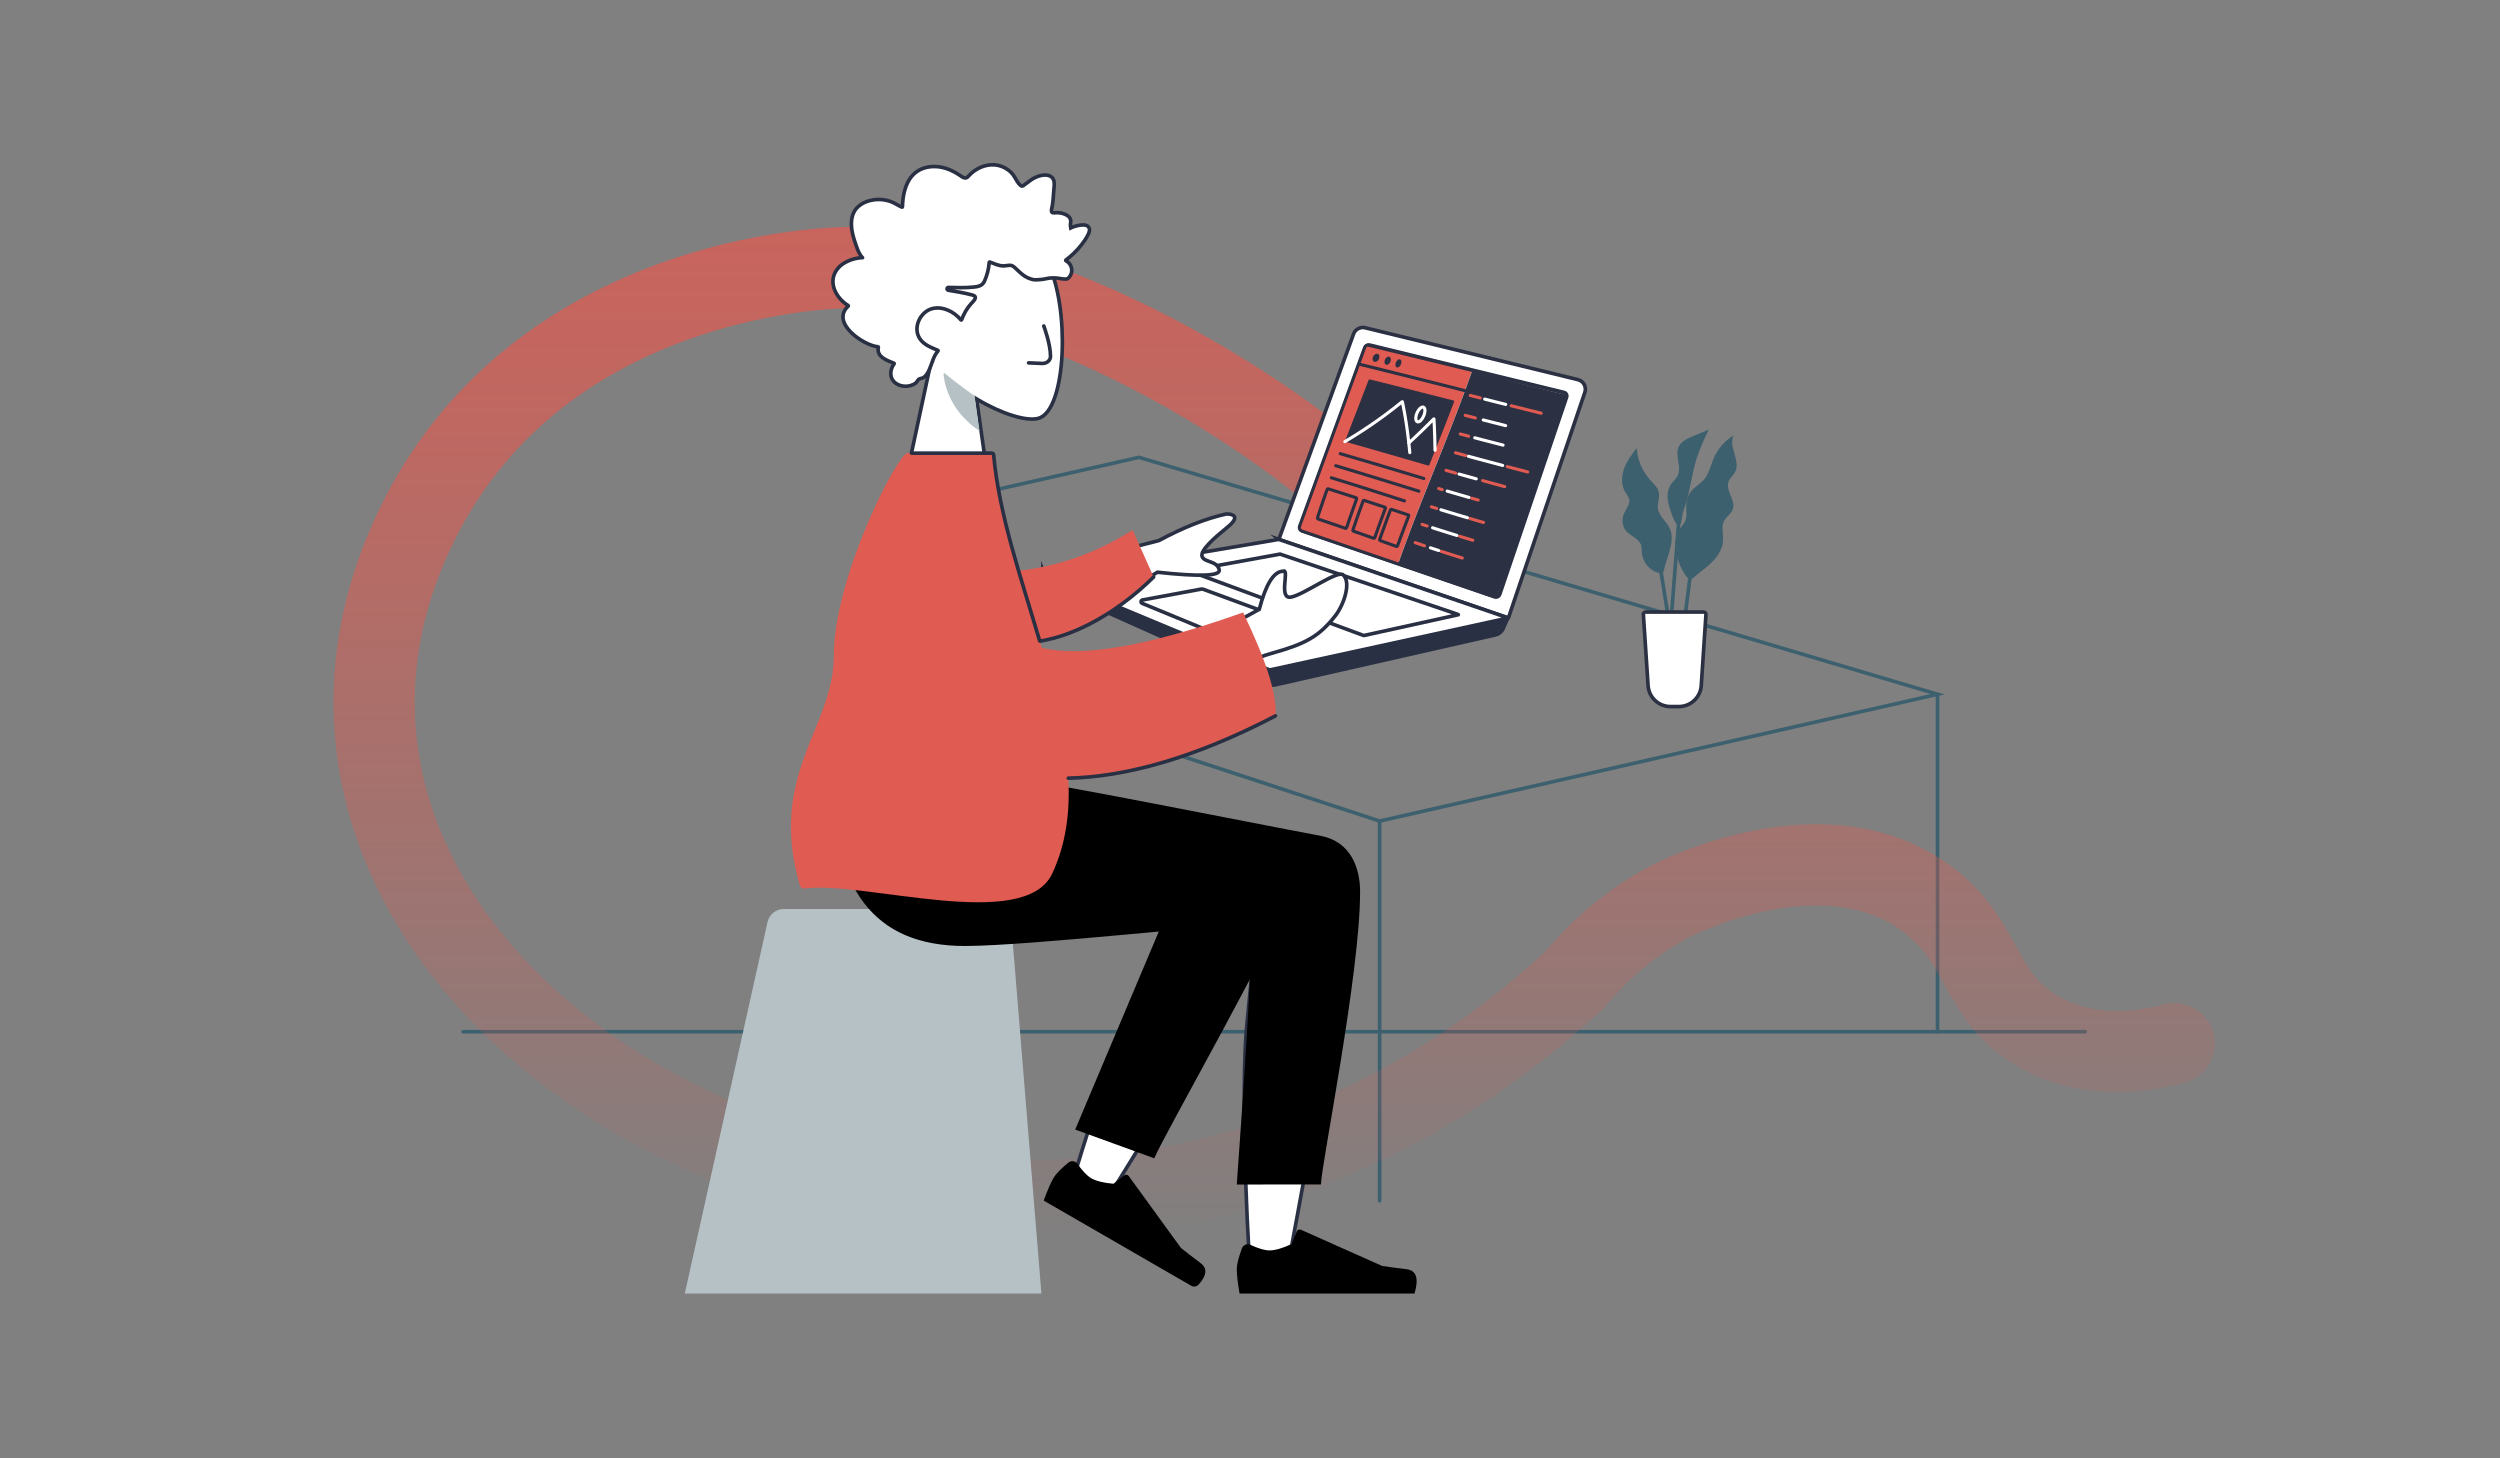 <?xml version="1.0" encoding="UTF-8"?> <svg xmlns="http://www.w3.org/2000/svg" xmlns:xlink="http://www.w3.org/1999/xlink" id="Layer_1" data-name="Layer 1" viewBox="0 0 1200 700"><rect x="0" y="0" width="1200" height="700" fill="#808080" stroke="none"/><defs><style> .cls-1, .cls-2, .cls-3, .cls-4, .cls-5, .cls-6, .cls-7, .cls-8, .cls-9, .cls-10, .cls-11 { stroke-linecap: round; stroke-miterlimit: 10; } .cls-1, .cls-2, .cls-3, .cls-4, .cls-7, .cls-8, .cls-10, .cls-11 { fill: none; } .cls-1, .cls-2, .cls-4, .cls-5, .cls-12, .cls-13, .cls-14 { fill-rule: evenodd; } .cls-1, .cls-2, .cls-5, .cls-6, .cls-7, .cls-9, .cls-11 { stroke-width: 1.75px; } .cls-1, .cls-5, .cls-6, .cls-11 { stroke: #2a3044; } .cls-2, .cls-7 { stroke: #3d606e; } .cls-15, .cls-14 { fill: #e05b51; } .cls-3 { stroke: #fff; } .cls-3, .cls-8, .cls-10 { stroke-width: 1.5px; } .cls-4 { stroke: url(#linear-gradient); stroke-width: 39px; } .cls-5, .cls-6, .cls-9 { fill: #fff; } .cls-12, .cls-16 { fill: #b6c1c6; } .cls-8 { stroke: #e05b51; } .cls-17 { fill: #3d606e; } .cls-9, .cls-10 { stroke: #2b3042; } .cls-18 { fill: #2a3044; } .cls-19 { fill: #2b3042; } </style><linearGradient id="linear-gradient" x1="246.79" y1="595.89" x2="246.79" y2="108.91" gradientTransform="translate(364.79)" gradientUnits="userSpaceOnUse"><stop offset="0" stop-color="#e05b51" stop-opacity="0"></stop><stop offset=".04" stop-color="#e05b51" stop-opacity=".04"></stop><stop offset=".38" stop-color="#e05b51" stop-opacity=".34"></stop><stop offset=".67" stop-color="#e05b51" stop-opacity=".56"></stop><stop offset=".88" stop-color="#e05b51" stop-opacity=".7"></stop><stop offset="1" stop-color="#e05b51" stop-opacity=".75"></stop></linearGradient></defs><line class="cls-7" x1="222.3" y1="495.23" x2="1000.86" y2="495.23"></line><line class="cls-7" x1="662.22" y1="394.11" x2="662.22" y2="576.39"></line><line class="cls-7" x1="930.01" y1="333.25" x2="930.01" y2="495.23"></line><path class="cls-4" d="M642.18,229.08c-19.72-19.27-137.73-105.6-240.64-100.45-17.18.86-146.34,9.24-201.77,123.96-115.78,239.63,292.34,461.82,555.66,218.07,8.65-10.38,23.6-25.89,45.47-37.56,3.27-1.74,75.25-38.85,124.84-1.04,27.41,20.91,23.53,46.07,52.38,62.9,23.55,13.74,48.97,10.3,65.48,5.99"></path><polyline class="cls-2" points="477.6 235.17 546.66 219.53 930.01 333.25 662.22 394.11 431.57 318.4"></polyline><path id="Seat-Stuff" class="cls-12" d="M376.22,436.33h101.22c4.16,0,7.63,3.19,7.97,7.34l14.47,177.23h-171.18l39.72-178.32c.81-3.66,4.06-6.26,7.8-6.26Z"></path><path id="Skin" class="cls-5" d="M615.91,404.71c12.26-7.36,32.83,2.1,32.82,12.63-.04,31.5-28.79,179.98-30.29,189.37-1.5,9.39-17.58,11.87-18.52.03-1.49-18.83-4.26-84.02-1.49-114.19,1.14-12.45,2.37-24.32,3.59-34.9-15.09,27.24-38.42,66.25-70,117.02l-17.14-7.83c13.46-44.35,24.5-75.66,33.12-93.94,14.75-31.28,28.58-58.08,34.4-67.51,9.16-14.84,25.1-9.66,33.52-.68Z"></path><g><path class="cls-18" d="M512.49,286.44l95.82,42.76c1.25.56,2.64.69,3.98.39l105.71-23.99c1.96-.45,3.59-1.8,4.39-3.64l2.29-5.27-.96.08-113.44,24.68c-.38.09-.78.05-1.14-.1l-89.62-37.25-1.75-.73h0s-8.04-3.34-8.04-3.34c-1.52-.63-1.51-2.63-.26-3.37l-1.04.08.35,4.45c.18,2.3,1.6,4.31,3.71,5.26Z"></path><path class="cls-9" d="M613.82,258.9l109.99,37.66s0,0,.01,0l.14.05s.07-.01.08-.04l36.69-108.23c.89-2.64-.67-5.47-3.37-6.12l-102.07-24.89c-2.35-.57-4.75.71-5.58,2.98l-35.88,98.6Z"></path><path class="cls-6" d="M509.72,280.03l8.02,3.34h0s1.74.73,1.74.73l89.4,37.27c.36.15.75.19,1.14.1l113.16-24.66.62-.13c.06-.01.06-.08.01-.11,0,0-.01,0-.01,0l-109.99-37.66-103.69,17.51c-.25.04-.48.12-.67.24-1.24.74-1.25,2.74.26,3.37Z"></path><path class="cls-6" d="M654.43,305c.11.04.23.05.34.02l44.75-9.86.48-.1s.05-.06.01-.08c0,0-.01,0-.01,0l-85.6-29.01-41.76,7.6c-.61.11-.68.96-.1,1.17l81.88,30.26Z"></path><path class="cls-6" d="M548.25,289.61c.52.2,37.37,15.43,44.35,18.29.68.28,1.41.34,2.12.18,4.84-1.1,24.72-5.39,30.52-6.73.48-.11.52-.78.05-.95-7.88-2.78-43.07-15.9-47.73-17.54-.33-.12-.69-.15-1.04-.09l-28.09,5.21c-.81.11-1.03,1.3-.19,1.63Z"></path><path class="cls-11" d="M750.74,188.38l-93.29-22.75c-.86-.21-1.74.26-2.04,1.09l-31.25,85.86c-.33.91.15,1.92,1.07,2.23l92.42,31.64c.91.31,1.89-.17,2.2-1.08l32.12-94.75c.33-.96-.24-2-1.23-2.24Z"></path><g><g><path class="cls-15" d="M670.98,271.01c-1.24-.46-2.43-.89-3.59-1.32-1.16-.43-2.28-.84-3.38-1.25-1.11-.41-2.2-.82-3.29-1.22-1.09-.4-2.19-.81-3.3-1.22-1.11-.41-2.24-.82-3.4-1.25-1.16-.42-2.35-.86-3.6-1.31-1.25-.45-2.55-.92-3.93-1.42-1.38-.5-2.84-1.02-4.41-1.58s-3.25-1.15-5.08-1.8c-1.83-.64-3.81-1.34-6-2.1s-4.58-1.58-7.24-2.5c.57-1.89,1.14-3.72,1.7-5.5s1.12-3.51,1.68-5.19c.56-1.69,1.11-3.33,1.65-4.93.55-1.6,1.09-3.17,1.63-4.71.54-1.54,1.07-3.04,1.61-4.52.53-1.48,1.06-2.94,1.59-4.37.53-1.44,1.05-2.85,1.57-4.26.52-1.4,1.05-2.8,1.57-4.18s1.05-2.76,1.57-4.13c.52-1.37,1.05-2.75,1.58-4.12.53-1.38,1.06-2.76,1.6-4.15.54-1.39,1.08-2.79,1.63-4.2.55-1.41,1.1-2.85,1.67-4.3s1.13-2.92,1.71-4.43c.58-1.5,1.17-3.03,1.77-4.59.6-1.56,1.21-3.16,1.84-4.79.62-1.64,1.26-3.31,1.91-5.04.65-1.72,1.32-3.5,1.99-5.33.68-1.83,1.37-3.71,2.08-5.66,2.76.67,5.25,1.28,7.53,1.83s4.37,1.07,6.3,1.54c1.93.47,3.72.91,5.39,1.33,1.67.41,3.23.8,4.71,1.17s2.88.72,4.23,1.05c1.35.34,2.64.66,3.9.97s2.48.62,3.69.93c1.21.3,2.4.61,3.59.91s2.38.6,3.58.91,2.42.62,3.66.93c1.24.32,2.52.64,3.84.98-.64,1.85-1.28,3.65-1.92,5.41-.63,1.76-1.26,3.48-1.88,5.16-.62,1.68-1.24,3.33-1.85,4.94-.61,1.61-1.21,3.19-1.81,4.75-.6,1.55-1.19,3.08-1.77,4.58-.58,1.5-1.16,2.98-1.74,4.45s-1.14,2.91-1.71,4.34-1.13,2.85-1.69,4.25-1.12,2.81-1.68,4.2c-.56,1.39-1.11,2.78-1.67,4.17-.56,1.39-1.11,2.78-1.67,4.18-.56,1.4-1.12,2.8-1.68,4.21-.56,1.41-1.13,2.83-1.7,4.27s-1.14,2.88-1.72,4.35c-.58,1.47-1.16,2.96-1.75,4.47-.59,1.51-1.18,3.05-1.79,4.61-.6,1.56-1.21,3.16-1.82,4.78-.62,1.63-1.24,3.29-1.87,4.99-.63,1.7-1.27,3.44-1.91,5.22-.64,1.78-1.29,3.6-1.95,5.48Z"></path><path class="cls-19" d="M718.42,286.63c-2.95-.9-5.56-1.7-7.94-2.43s-4.51-1.4-6.47-2.02c-1.96-.62-3.75-1.18-5.41-1.72-1.67-.53-3.21-1.03-4.67-1.51-1.46-.48-2.84-.93-4.16-1.37-1.32-.44-2.6-.87-3.84-1.29-1.24-.42-2.46-.84-3.67-1.26-1.21-.42-2.41-.84-3.62-1.27-1.21-.43-2.44-.87-3.71-1.32-1.27-.46-2.57-.93-3.94-1.43.66-1.87,1.31-3.7,1.95-5.48.64-1.78,1.28-3.52,1.91-5.22s1.25-3.36,1.87-4.99c.62-1.63,1.22-3.22,1.82-4.78s1.2-3.1,1.79-4.61,1.17-3,1.75-4.47c.58-1.47,1.15-2.92,1.72-4.35.57-1.44,1.13-2.86,1.7-4.27.56-1.41,1.12-2.81,1.68-4.21.56-1.4,1.11-2.79,1.67-4.18s1.11-2.78,1.67-4.18c.56-1.39,1.12-2.79,1.68-4.2.56-1.41,1.12-2.82,1.69-4.25.57-1.43,1.14-2.87,1.71-4.34.57-1.46,1.15-2.94,1.74-4.45s1.17-3.03,1.77-4.58,1.2-3.13,1.81-4.75,1.22-3.26,1.85-4.94,1.25-3.4,1.88-5.16c.63-1.76,1.27-3.56,1.92-5.41,1.45.37,2.82.72,4.14,1.06,1.32.34,2.58.66,3.82.98,1.24.32,2.45.63,3.65.93,1.2.31,2.4.61,3.62.92,1.21.31,2.44.62,3.71.94,1.27.32,2.57.65,3.95,1s2.81.71,4.35,1.09c1.54.38,3.18.79,4.96,1.24,1.78.44,3.71.92,5.84,1.45,2.13.53,4.46,1.1,7.07,1.74-.48,1.76-.97,3.48-1.46,5.18-.49,1.7-.99,3.36-1.48,5-.5,1.64-.99,3.25-1.49,4.84-.5,1.59-1,3.15-1.5,4.69-.5,1.54-1,3.06-1.5,4.56-.5,1.5-1,2.98-1.49,4.45-.5,1.47-.99,2.92-1.49,4.36-.5,1.44-.99,2.87-1.49,4.29-.5,1.42-.99,2.83-1.49,4.24-.5,1.41-1,2.81-1.5,4.21-.5,1.4-1.01,2.81-1.51,4.21-.51,1.41-1.02,2.82-1.53,4.23-.51,1.42-1.03,2.84-1.55,4.28-.52,1.44-1.05,2.88-1.58,4.34-.53,1.46-1.07,2.94-1.61,4.44s-1.09,3.01-1.65,4.55c-.56,1.54-1.12,3.1-1.69,4.69-.57,1.59-1.15,3.2-1.74,4.85-.59,1.64-1.18,3.32-1.78,5.03-.6,1.71-1.21,3.45-1.82,5.22-.62,1.78-1.24,3.59-1.87,5.44Z"></path><path class="cls-10" d="M652.71,174.87c2.8.69,5.32,1.31,7.63,1.88,2.31.57,4.42,1.09,6.37,1.58s3.75.93,5.44,1.35c1.69.42,3.26.81,4.75,1.19,1.49.37,2.91.73,4.26,1.07s2.66.67,3.93.99c1.27.32,2.5.63,3.72.94s2.42.61,3.62.91,2.4.61,3.61.91c1.21.31,2.44.62,3.7.94s2.55.65,3.89.99"></path><path class="cls-19" d="M685.69,223.52c-1.33-.39-2.61-.76-3.86-1.12-1.25-.36-2.46-.71-3.66-1.06-1.2-.35-2.39-.69-3.58-1.04-1.19-.35-2.4-.69-3.63-1.05-1.23-.36-2.49-.72-3.81-1.1-1.32-.38-2.7-.78-4.17-1.2-1.47-.42-3.03-.87-4.73-1.36-1.7-.49-3.53-1.01-5.56-1.59-2.03-.58-4.25-1.21-6.75-1.92-.22-.06-.32-.35-.21-.63.63-1.63,1.21-3.15,1.77-4.59.56-1.44,1.08-2.79,1.59-4.1s.99-2.57,1.48-3.81c.48-1.24.96-2.47,1.44-3.72s.97-2.52,1.48-3.84c.51-1.32,1.04-2.7,1.6-4.16.56-1.46,1.16-3.02,1.79-4.7.11-.29.39-.48.61-.43,2.52.63,4.77,1.2,6.83,1.71,2.05.52,3.91.99,5.64,1.42,1.72.43,3.31.84,4.81,1.21,1.49.38,2.9.73,4.24,1.07,1.34.34,2.63.67,3.89.99,1.26.32,2.48.63,3.7.94,1.22.31,2.43.62,3.66.93,1.22.31,2.46.63,3.73.95s2.57.66,3.93,1c.12.03.13.3.02.6-.65,1.72-1.26,3.32-1.84,4.83-.58,1.51-1.13,2.93-1.66,4.3-.53,1.37-1.05,2.68-1.56,3.98-.51,1.3-1.01,2.58-1.53,3.88-.51,1.3-1.03,2.61-1.58,3.98-.54,1.37-1.11,2.79-1.71,4.3-.6,1.51-1.24,3.11-1.93,4.83-.12.3-.31.51-.43.48Z"></path><path class="cls-3" d="M645.54,211.98c1.71-1.01,3.28-1.97,4.74-2.88,1.46-.91,2.82-1.78,4.11-2.63s2.52-1.67,3.71-2.49,2.36-1.64,3.54-2.47c1.17-.83,2.34-1.69,3.55-2.58,1.21-.89,2.44-1.83,3.74-2.84,1.3-1,2.65-2.08,4.09-3.24.06-.05.12-.03.14.04.41,1.97.74,3.73,1.03,5.37.29,1.64.54,3.16.77,4.65.23,1.48.44,2.92.63,4.4s.38,2.99.57,4.62.36,3.38.54,5.32"></path><path class="cls-3" d="M676.24,212.64c1.23-1.13,2.29-2.13,3.28-3.06.98-.93,1.89-1.79,2.78-2.66.9-.87,1.79-1.73,2.75-2.68.96-.94,1.99-1.97,3.15-3.14.05-.05.1-.04.1.03.08,1.5.14,2.81.2,4.03.05,1.22.09,2.34.13,3.47.04,1.12.07,2.25.1,3.47.03,1.22.06,2.53.09,4.04"></path><path class="cls-3" d="M683.48,199.4c-.76,1.96-2.12,3.34-3.06,3.09-.94-.25-1.12-2.04-.36-3.99.76-1.95,2.16-3.33,3.1-3.09.95.25,1.08,2.03.32,3.98Z"></path><path class="cls-10" d="M643.33,217.76c2.54.74,4.8,1.4,6.85,2,2.06.6,3.92,1.15,5.63,1.66s3.3.97,4.78,1.41c1.48.44,2.87.85,4.21,1.25s2.6.78,3.84,1.15c1.24.37,2.45.73,3.65,1.09s2.4.72,3.6,1.08c1.21.36,2.43.73,3.68,1.11s2.54.76,3.88,1.17"></path><path class="cls-10" d="M641.16,223.54c2.53.76,4.78,1.44,6.82,2.05,2.05.62,3.9,1.18,5.61,1.7s3.28,1,4.75,1.45c1.48.45,2.86.88,4.18,1.28,1.32.41,2.59.8,3.82,1.18,1.23.38,2.43.75,3.63,1.12,1.19.37,2.38.74,3.58,1.11,1.2.37,2.41.75,3.65,1.14,1.24.39,2.52.78,3.86,1.2"></path><path class="cls-10" d="M639.03,229.32c2.41.74,4.54,1.4,6.48,2.01,1.94.6,3.68,1.15,5.3,1.65,1.61.51,3.1.97,4.5,1.42,1.4.44,2.72.86,4,1.27,1.27.4,2.5.8,3.72,1.18,1.21.39,2.41.77,3.62,1.16,1.21.39,2.42.78,3.66,1.18,1.24.4,2.51.81,3.84,1.24"></path><path class="cls-10" d="M645.9,253.63c-1.57-.54-2.95-1.02-4.27-1.47-1.32-.45-2.6-.89-4.02-1.37s-2.99-1.02-4.97-1.68c-.22-.07-.32-.37-.23-.66.59-1.8,1.08-3.3,1.55-4.69.47-1.39.91-2.68,1.39-4.07s1-2.87,1.63-4.65c.1-.29.36-.46.58-.39,2.01.64,3.6,1.14,5.04,1.6s2.73.87,4.08,1.3c1.35.43,2.74.88,4.34,1.4.18.06.23.34.13.63-.65,1.81-1.19,3.32-1.69,4.73-.5,1.41-.96,2.72-1.45,4.14-.49,1.42-1.01,2.93-1.62,4.76-.1.29-.32.48-.49.42Z"></path><path class="cls-10" d="M659.49,258.42c-1.21-.43-2.25-.8-3.25-1.15s-1.95-.69-3.01-1.06c-1.06-.37-2.22-.78-3.69-1.29-.16-.06-.21-.34-.11-.64.62-1.83,1.14-3.36,1.64-4.78s.96-2.74,1.46-4.15c.5-1.42,1.05-2.93,1.71-4.75.11-.29.33-.48.49-.43,1.49.49,2.68.87,3.76,1.23s2.05.67,3.07,1.01c1.02.34,2.09.69,3.32,1.09.14.04.16.32.05.62-.69,1.84-1.25,3.38-1.78,4.81-.53,1.44-1.01,2.77-1.53,4.21-.52,1.44-1.06,2.98-1.71,4.84-.1.3-.3.5-.43.45Z"></path><path class="cls-10" d="M670.45,262.34c-1.56-.56-2.75-.99-3.96-1.42s-2.44-.88-4.16-1.49c-.13-.05-.14-.32-.04-.62.66-1.86,1.21-3.41,1.73-4.85.52-1.44,1.01-2.78,1.54-4.22s1.1-2.98,1.8-4.83c.11-.3.31-.5.44-.46,1.76.58,3.02,1,4.26,1.42,1.24.41,2.46.82,4.05,1.35.12.04.12.31,0,.61-.72,1.87-1.31,3.43-1.86,4.88-.55,1.46-1.06,2.81-1.6,4.27-.54,1.46-1.12,3.02-1.8,4.9-.11.3-.29.51-.4.47Z"></path><path class="cls-8" d="M725.37,194.76c1.7.42,3.18.79,4.61,1.15,1.43.36,2.8.7,4.35,1.08,1.54.38,3.24.8,5.41,1.34"></path><path class="cls-3" d="M712.65,191.57c1.26.32,2.33.59,3.35.85,1.02.26,1.98.5,3.05.77,1.06.27,2.23.56,3.68.92"></path><path class="cls-8" d="M705.72,189.81c1.91.49,2.87.73,4.82,1.22"></path><path class="cls-3" d="M711.97,201.58c1.32.34,2.45.62,3.53.9s2.11.53,3.25.82c1.14.29,2.38.6,3.95,1"></path><path class="cls-8" d="M703.32,199.37c1.91.49,2.87.74,4.84,1.24"></path><path class="cls-3" d="M707.89,210.14c1.63.43,3.04.79,4.4,1.15,1.35.35,2.65.69,4.1,1.06,1.45.37,3.05.79,5.08,1.31"></path><path class="cls-8" d="M700.96,208.32c1.58.42,2.37.62,3.99,1.05"></path><path class="cls-8" d="M723.47,223.97c1.21.32,2.25.59,3.24.85.99.26,1.93.51,2.98.78s2.18.57,3.6.94"></path><path class="cls-3" d="M704.81,219.01c1.45.39,2.75.74,4,1.08,1.25.33,2.44.65,3.66.98s2.49.66,3.91,1.04c1.42.38,3,.79,4.91,1.3"></path><path class="cls-8" d="M698.64,217.33c.96.26,1.69.46,2.42.66.73.2,1.47.4,2.48.67"></path><path class="cls-8" d="M711.66,230.69c1.29.35,2.4.66,3.46.95,1.06.29,2.08.57,3.21.87,1.13.31,2.36.64,3.92,1.06"></path><path class="cls-3" d="M700.35,227.55c1.55.44,2.75.77,3.98,1.11,1.23.34,2.48.69,4.25,1.18"></path><path class="cls-8" d="M694.09,225.77c1.83.52,2.75.78,4.65,1.32"></path><path class="cls-8" d="M706.42,239.14c1.21.35,1.83.52,3.11.88"></path><path class="cls-3" d="M694.65,235.72c1.29.38,2.39.71,3.45,1.01,1.05.31,2.05.6,3.16.92,1.11.32,2.32.67,3.84,1.11"></path><path class="cls-8" d="M690.59,234.51c.65.2.98.29,1.64.49"></path><path class="cls-8" d="M705.47,248.85c1.24.37,2.21.65,3.2.94.99.29,2,.58,3.4.99"></path><path class="cls-3" d="M691.63,244.68c1.54.47,2.86.88,4.13,1.26,1.27.39,2.48.75,3.84,1.16s2.85.85,4.76,1.42"></path><path class="cls-8" d="M687.06,243.26c1.01.32,1.52.48,2.55.8"></path><path class="cls-8" d="M700.62,257.41c1.18.36,2.11.64,3.05.93s1.9.58,3.24.98"></path><path class="cls-3" d="M687.64,253.33c1.42.46,2.64.85,3.8,1.22,1.17.37,2.28.72,3.52,1.11,1.24.39,2.61.81,4.34,1.35"></path><path class="cls-8" d="M682.62,251.7c.96.32,1.44.47,2.41.79"></path><path class="cls-8" d="M691.73,264.62c1.23.4,2.29.74,3.31,1.07s1.99.63,3.08.98,2.27.71,3.77,1.18"></path><path class="cls-3" d="M686.6,262.94c1.53.51,2.32.77,3.97,1.3"></path><path class="cls-8" d="M679.28,260.46c1.76.6,2.64.91,4.48,1.52"></path><path class="cls-19" d="M661.21,169.83c.82.2,1.16,1.23.77,2.3s-1.37,1.77-2.19,1.57-1.19-1.23-.8-2.3c.39-1.07,1.4-1.77,2.22-1.57Z"></path><path class="cls-19" d="M666.8,171.2c.76.19,1.05,1.21.65,2.28-.39,1.07-1.31,1.79-2.08,1.6-.76-.19-1.07-1.21-.68-2.28.39-1.07,1.34-1.79,2.1-1.6Z"></path><path class="cls-19" d="M671.97,172.47c.7.17.94,1.18.55,2.26s-1.27,1.8-1.97,1.63c-.7-.17-.97-1.18-.57-2.26.39-1.07,1.29-1.8,1.99-1.63Z"></path></g><path class="cls-10" d="M750.33,188.46l-93.29-22.75c-.86-.21-1.74.26-2.04,1.09l-31.25,85.86c-.33.91.15,1.92,1.07,2.23l92.42,31.64c.91.31,1.89-.17,2.2-1.08l32.12-94.75c.33-.96-.24-2-1.23-2.24Z"></path></g></g><path id="LegLower" class="cls-13" d="M516.09,542.2l58.84-139.38c14.1-22.67,53.62,4.61,48.81,17.76-10.91,29.86-66.41,126.51-69.67,135.41l-37.98-13.79Z"></path><g id="Accessories_Shoe_Flat-Sneaker" data-name="Accessories/Shoe/Flat-Sneaker"><path id="shoe" class="cls-13" d="M512.83,558.04c-3.66,3.02-6.05,5.48-7.15,7.39-1.34,2.32-2.91,5.94-4.71,10.85l70.81,40.88c1.17.68,2.65.42,3.56-.57,3.97-4.36,4.28-7.8.91-10.33-3.78-2.85-6.91-5.25-9.37-7.21l-25.11-34.59c-.48-.66-1.41-.8-2.07-.31l-.03.03-5.21,4.02c-4.78-.42-8.35-1.31-10.71-2.67-1.91-1.11-4.11-3.4-6.59-6.9h0c-.95-1.34-2.81-1.66-4.15-.7-.06.04-.11.08-.17.13Z"></path></g><g id="Accessories_Shoe_Flat-Sneaker-2" data-name="Accessories/Shoe/Flat-Sneaker"><path id="shoe-2" data-name="shoe" class="cls-13" d="M596.15,599.18c-1.67,4.45-2.5,7.77-2.5,9.98,0,2.68.45,6.6,1.34,11.75h83.96c2.18-7.21.92-11.11-3.78-11.68-4.7-.58-8.61-1.09-11.71-1.56l-39.02-17.4c-.75-.33-1.63,0-1.97.75,0,.01-.01.03-.02.04l-2.51,6.08c-4.35,2.03-7.89,3.05-10.61,3.05-2.21,0-5.26-.89-9.16-2.68h0c-1.49-.69-3.26-.03-3.95,1.47-.03.06-.06.13-.08.2Z"></path></g><path id="Leg-and-Butt" class="cls-13" d="M652.85,428.04c0,39.55-18.78,131.79-18.79,140.5l-40.41.03c5.91-82.31,8.01-123.91,6.29-124.79-2.58-1.33-105.76,10.3-136.71,10.3-44.62,0-63.08-28.14-64.58-80.27h88.4c18,1.93,111.88,20.86,146.75,27.37,14.93,2.79,19.05,15.97,19.05,26.86Z"></path><path id="Skin-2" data-name="Skin" class="cls-5" d="M500.59,273.8l55.7-14.34c11.74-6.33,22.53-10.58,32.36-12.76,2.76-.05,7.14.99.55,6.33-6.6,5.35-13.29,11.26-12.16,14.16,1.14,2.9,7.23,1.89,8.19,6.34.64,2.97-9.24,3.35-29.63,1.14l-44.39,26.23-10.62-27.11ZM581.74,304.95l22.7-12.47c3.18-12.12,6.99-18.21,11.42-18.29,3.4-1.58-2.52,13.73,3.93,12.4s22.19-13.04,24.9-10.66c4.01,3.52.43,14.32-3.78,19.69-7.88,10.04-14.4,13.47-30.53,17.97-8.43,2.35-17.55,7.06-27.34,14.13l-1.29-22.78Z"></path><g id="Sleeve"><path class="cls-14" d="M475.66,274.77c18.1-.19,42.23-4.01,67.98-20.36l10.11,22.55c-17.76,17.63-42.74,32.11-64.57,31.5-17.21-.48-26-21.3-13.52-33.69Z"></path></g><g><line class="cls-7" x1="811.38" y1="275.49" x2="809.11" y2="293.77"></line><line class="cls-7" x1="805.8" y1="250.37" x2="802.42" y2="293.77"></line><line class="cls-7" x1="797.17" y1="273.69" x2="800.38" y2="293.77"></line><path class="cls-17" d="M804.28,261.38c-.12-2.36.35-4.61,1.42-6.74.95-1.54,2.25-2.72,3.07-4.26,1.3-2.72.35-5.91.71-8.98.24-2.48,1.42-4.85,3.19-6.62,1.54-1.54,3.55-2.72,5.08-4.37,2.48-2.72,3.19-6.5,4.61-9.93,2.01-4.85,5.44-8.87,9.81-11.58-2.72,5.44,3.43,12.29.71,17.61-.83,1.65-2.6,2.96-3.19,4.73-1.54,4.37,3.66,8.98,2.01,13.36-.83,2.13-3.07,3.43-4.14,5.44-1.42,2.72-.35,6.03-.47,9.22-.12,4.26-2.72,8.16-5.91,11.11-1.89,1.89-4.14,3.43-6.15,5.08-2.48,2.01-3.55,4.14-5.79.95-3.19-4.49-4.85-9.69-4.96-15.01h0Z"></path><path class="cls-17" d="M801.57,263.86c.83-3.31,1.42-6.86,0-10.05-1.54-3.55-5.32-6.03-5.79-9.81-.24-2.48.95-5.08.47-7.56s-2.48-4.14-4.14-6.03c-3.78-4.26-6.15-9.57-6.5-15.37-2.36,3.19-4.85,6.38-6.15,10.17s-1.3,8.16.95,11.47c.59.83,1.18,1.65,1.54,2.6.71,2.48-1.3,4.73-2.36,7.09-1.3,2.72-.95,5.91.71,8.27,2.25,2.72,6.38,3.78,7.45,7.09.24,1.18.35,2.48.35,3.78.47,4.49,3.66,8.27,7.92,9.46,2.6.59,2.48-.35,2.96-2.6.71-2.84,1.89-5.67,2.6-8.51Z"></path><path class="cls-17" d="M809.72,239.99c1.77-6.38,2.6-13,4.49-19.39,1.65-4.96,3.66-9.81,6.03-14.42l-7.92,3.31c-2.48,1.06-5.32,2.36-6.5,4.85-2.13,4.26,1.65,9.81-.59,14.07-.71,1.54-2.13,2.6-3.07,3.9-2.36,3.31-2.01,7.8-.71,11.58.59,1.65,2.96,10.05,5.08,7.68.83-.95.95-4.49,1.3-5.67.71-1.89,1.3-3.9,1.89-5.91h0Z"></path><path class="cls-9" d="M788.82,294.98l2.26,34.1c.37,5.67,5.08,10.07,10.76,10.07h4c5.68,0,10.39-4.41,10.76-10.07l2.26-34.1c.04-.66-.48-1.21-1.13-1.21h-27.77c-.66,0-1.18.56-1.13,1.21Z"></path></g><path id="Sleeve-2" data-name="Sleeve" class="cls-1" d="M553.75,276.96c-17.76,17.63-42.74,32.11-64.57,31.5"></path><path class="cls-14" d="M383.94,425.03c.29,1,1.27,1.62,2.3,1.48,28.47-3.89,105.42,21.29,118.8-7.15,6.65-14.13,8.63-29.59,7.76-45.85,27.39-.6,60.64-9.64,99.44-29.9.84-9.88-4.35-26.43-15.56-49.64-45.22,16.09-77.43,21.74-96.65,16.95-9.41-31.88-20.88-64.15-23.16-93.42h-41.3c-4.53,0-35.31,59.01-35.34,97.34-.03,34.63-31.89,56.76-16.28,110.18Z"></path><path id="Clothes" class="cls-1" d="M612.23,343.62c-38.79,20.26-72.05,29.3-99.44,29.9"></path><path id="Clothes-2" data-name="Clothes" class="cls-1" d="M499.05,307.64c-9.2-31.16-19.49-60.59-22.11-89.36-.04-.44-.4-.76-.84-.76h-4.41"></path><path class="cls-5" d="M446.98,173.29l-9.46,44.1c-.01.06.03.12.1.12h34.7c.06,0,.11-.05.1-.11l-3.66-25.91c12.09,7.29,23.95,10.8,29.53,9.36,13.98-3.6,15.26-54.72,4.45-74.87-10.82-20.15-66.4-28.93-69.2,11-.96,13.85,4.85,26.22,13.45,36.31Z"></path><path id="hair" class="cls-5" d="M414.02,123.69c-1.45-1.43-2.24-3.48-2.92-5.42-.71-2.02-1.4-4.06-1.87-6.16-.94-4.2-.95-9.02,2.04-12.28,2.4-2.61,6-3.79,9.33-4.04,2.22-.17,4.49.14,6.61.84,2.01.66,3.76,1.95,5.69,2.81.13.06.28-.04.28-.18.11-4.43.9-9.04,3.14-12.81,2.21-3.72,5.73-5.8,9.74-6.35,4.11-.57,8.18.4,11.86,2.39.92.5,1.84,1.02,2.71,1.61.73.5,1.49,1.09,2.35,1.29.96.22,1.43-.33,2.05-1.03.73-.82,1.55-1.54,2.42-2.18,3.85-2.83,8.89-3.99,13.35-2.3,2.05.78,4.05,2.11,5.44,3.93,1.24,1.63,2.13,4.21,3.84,5.35.73.48,1.24-.16,1.9-.63.99-.71,1.94-1.49,2.95-2.18,1.41-.97,2.95-1.69,4.58-2.07,2.4-.56,5.72-.43,6.4,2.72.26,1.18.06,2.44-.02,3.63-.11,1.63-.23,3.27-.38,4.9-.11,1.24-.24,2.43-.48,3.65-.12.65-.51,1.86-.24,2.51.35.81,1.95.35,2.64.38,1.35.06,2.71.29,3.96.87.97.45,1.99,1.11,2.4,2.22.25.68.19,1.38.07,2.09-.14.84.02,1.29.13,2.14,1.82-.89,8.11-2.88,8.91.37.26,1.08-.34,2.31-.8,3.22-.8,1.6-1.86,3.07-2.94,4.47-2.18,2.83-4.77,5.28-7.56,7.39-.12.09-.1.26.03.33,3.14,1.62,3.89,5.88,1.05,8.44-.58.52-2.16.4-3.71.1-2.41-.46-4.89-.45-7.27.15-1.31.33-4.76.59-5.7.38-4.01-.91-5.74-2.85-8.84-5.74-.8-.74-1.45-1.17-2.52-1.16-.94,0-1.86.27-2.79.29-2.39.06-4.55-1.06-6.77-1.87-.13-.05-.26.04-.26.17-.18,3.04-1.05,6.35-2.29,9.07-1.04,2.28-3.2,2.61-5.33,2.81-3.97.37-7.94.29-11.91.15-.85-.03-.97,1.21-.13,1.35,3.88.64,7.76,1.28,11.55,2.29,2.96.79.7,2.79-.57,4.17-2.01,2.19-3.52,4.89-4.58,7.74-.05.14-.24.17-.33.05-3.26-4.05-8.83-6.68-13.77-5.42-5.58,1.43-9.52,8.98-5.95,14.41,2.02,3.07,5.62,4.3,8.68,5.61.12.05.15.21.06.31-2.27,2.52-2.87,6.14-4.29,9.2-.72,1.55-1.73,3.3-3.35,3.84-.6.2-1.3.22-1.77.7-.58.6-.72,1.28-1.47,1.79-2.97,2.07-7.62,1.91-10.25-.79-2.32-2.37-1.79-6.1.07-8.57.08-.1.05-.24-.07-.29-3.16-1.29-8.52-2.99-7.5-7.65.03-.12-.04-.22-.16-.23-6.93-.65-22.99-11.49-14.31-19.53.1-.09.09-.24-.03-.31-4.97-2.93-9.43-9.8-6.23-15.87,2.5-4.74,8.32-6.86,13.09-7.11"></path><path class="cls-6" d="M501.02,156.48s3.26,8.68,3.22,14.6c-.01,1.94-1.81,3.46-4.02,3.37l-6.49-.27"></path><path class="cls-16" d="M470.16,206.79s-15.55-8.99-17.28-27.36c-.03-.3.32-.48.55-.29,1.81,1.51,7.45,6.1,14.37,10.9l2.36,16.75Z"></path></svg> 